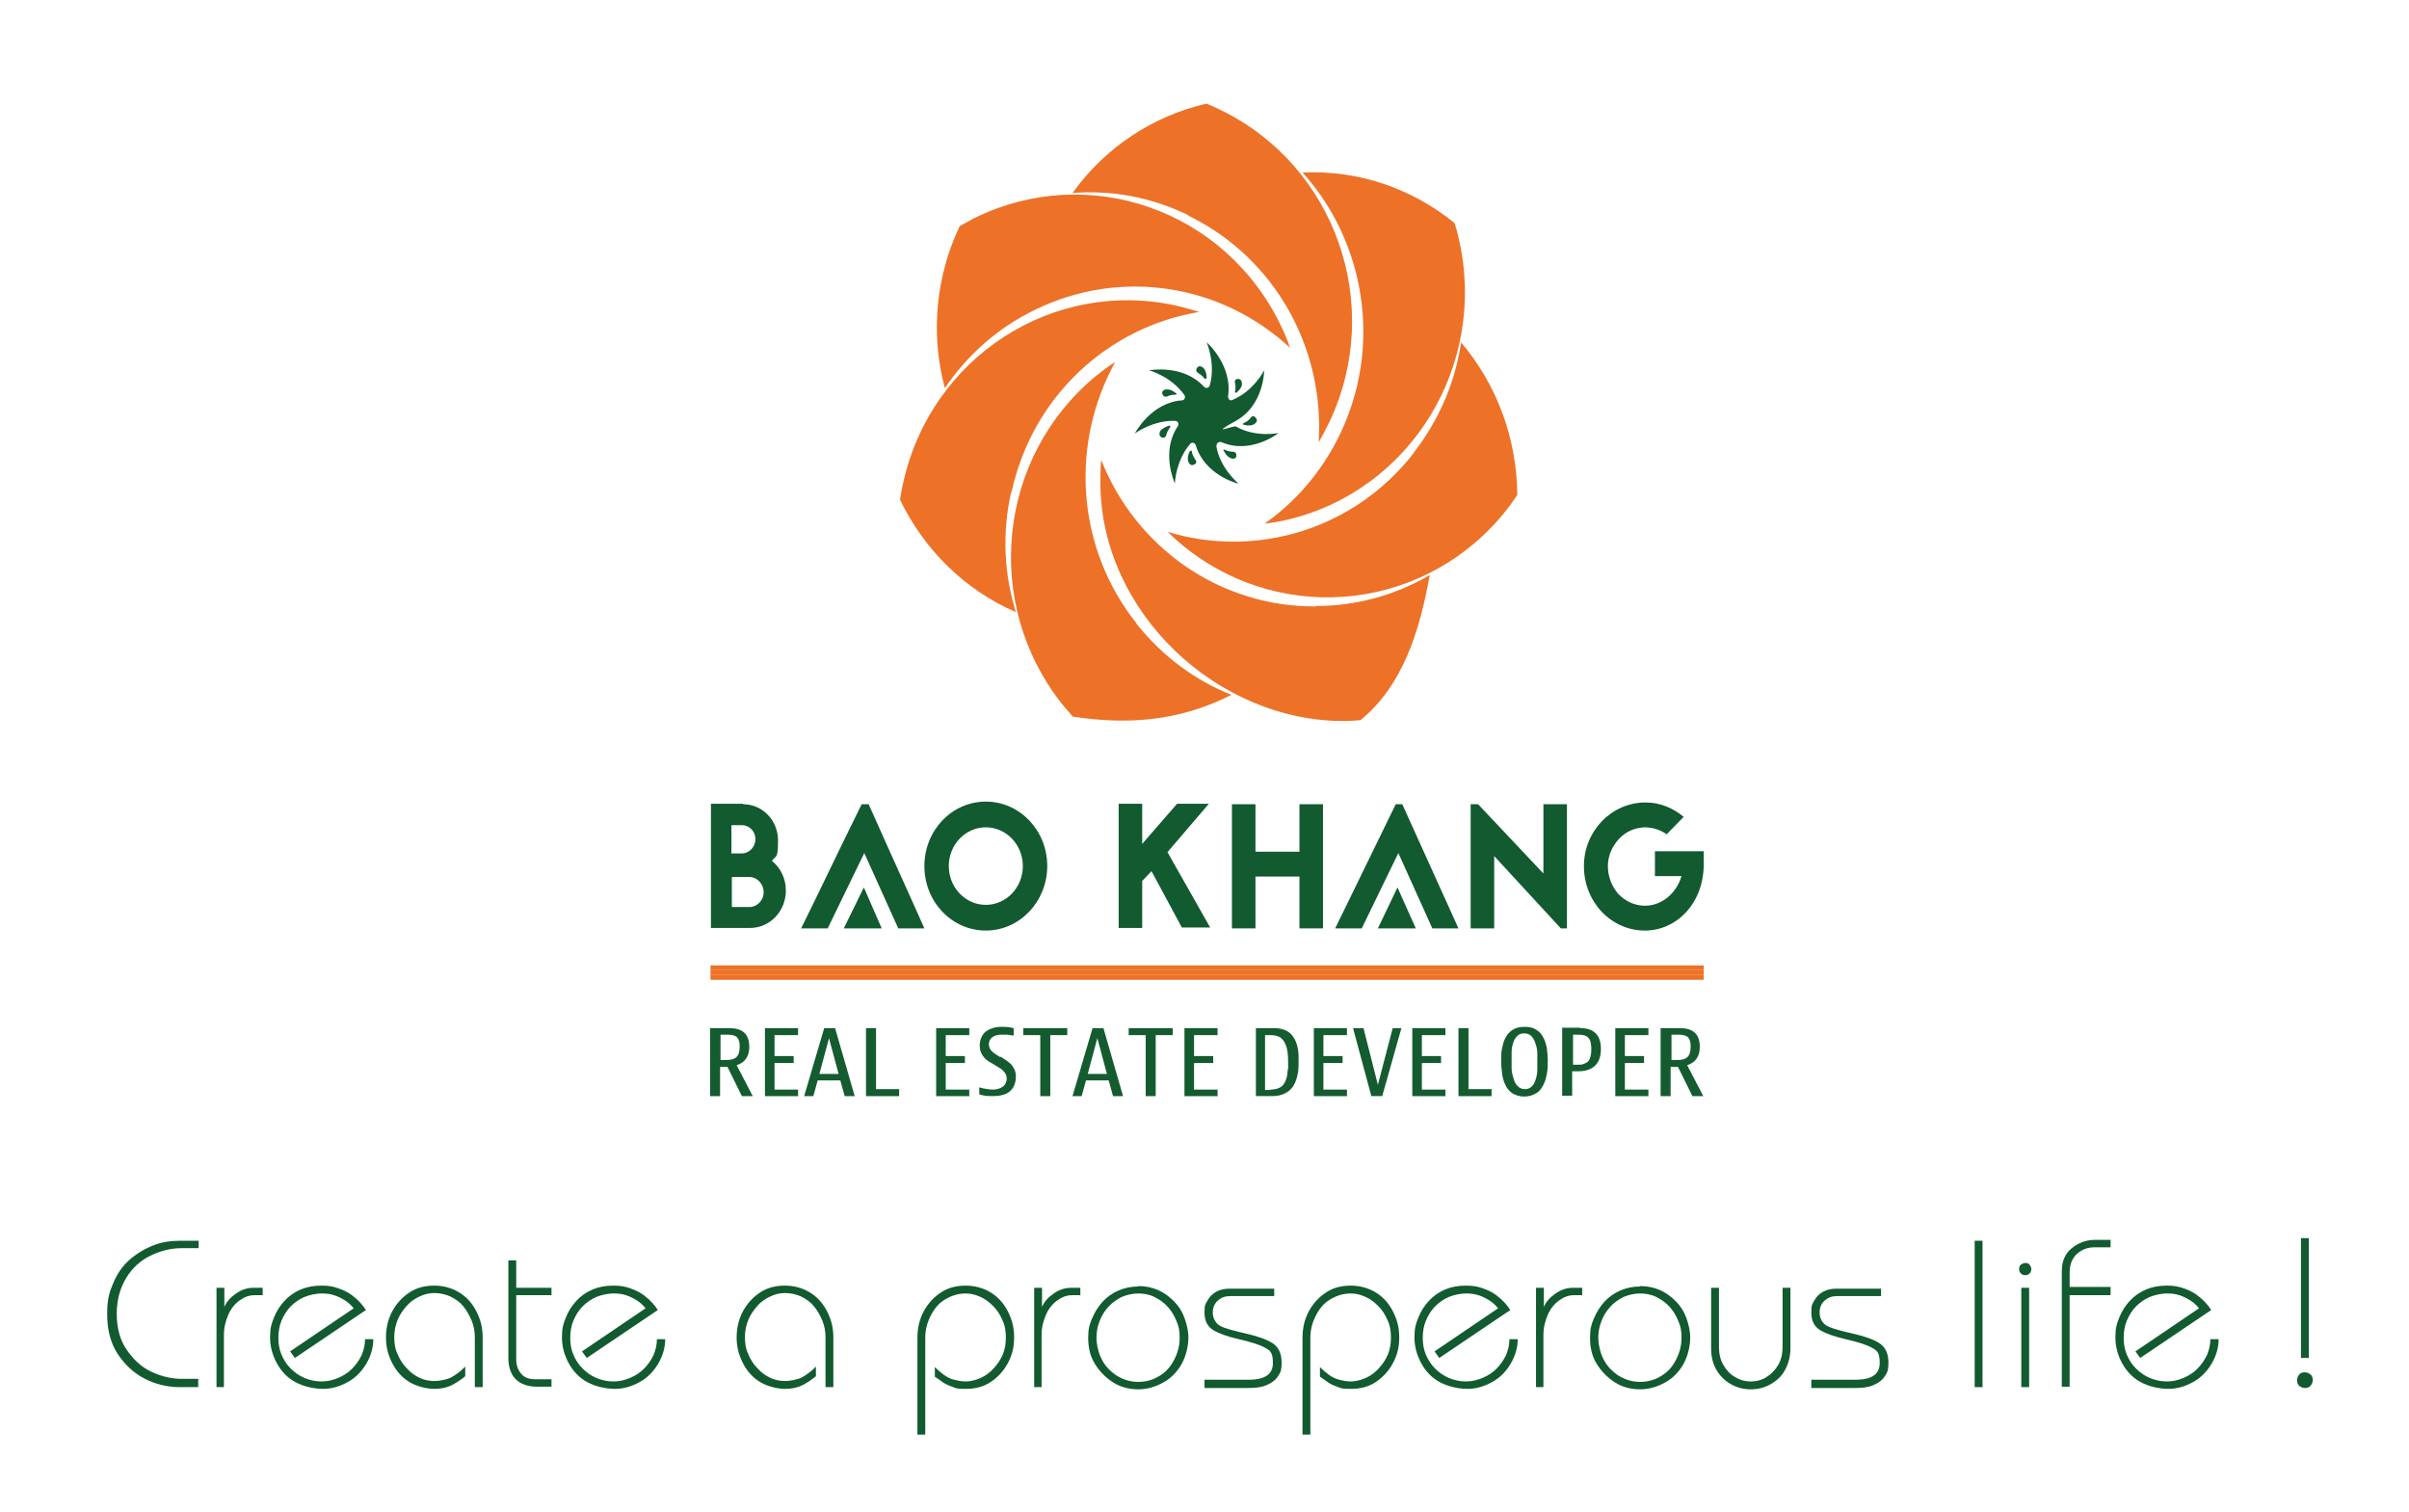 <svg version="1.2" xmlns="http://www.w3.org/2000/svg" viewBox="0 0 553 347" width="553" height="347">
	<style>
		.s0 { fill: #ed7127 } 
		.s1 { fill: #125a2f } 
		.s2 { fill: #145b2f } 
	</style>
	<g>
		<g id="Layer_1">
			<g>
				<g>
					<path fill-rule="evenodd" class="s0" d="m163.1 221.6h228v1.1h-228z"/>
					<path fill-rule="evenodd" class="s0" d="m163.1 222.7h228v1.1h-228z"/>
					<path fill-rule="evenodd" class="s0" d="m163.1 223.8h228v1.1h-228z"/>
				</g>
				<g>
					<g>
						<path class="s0" d="m232.1 113c-2.1 9.4-1.6 18.8 1.1 27.5-11.8-5.1-21.1-14.4-26.6-25.8 0.2-1.2 0.4-2.5 0.7-3.7 6.3-29 34.5-47.2 62.9-40.8 1.7 0.4 3.4 0.9 5.1 1.4-20.7 3.4-38.3 19.2-43.1 41.4z"/>
						<path class="s0" d="m260.9 143.2c6 7.5 13.5 13 21.8 16.3-12.5 6.3-24.4 6.8-36.4 5-0.8-0.9-1.7-1.9-2.5-2.9-18.3-23.1-14.8-56.8 7.9-75.4 1.4-1.1 2.8-2.2 4.3-3.1-10.3 18.6-9.1 42.4 4.9 60z"/>
						<path class="s0" d="m302.1 139.1c9.5 0 18.4-2.6 26.1-7.1-2.3 12.9-6.2 25.4-15.9 33.3-1.2 0.1-2.5 0.2-3.7 0.2-29.2 0.1-55.9-25-56-54.6 0-1.8 0-3.6 0.2-5.3 7.8 19.8 26.9 33.7 49.2 33.6z"/>
						<path class="s0" d="m324.6 103.8c5.9-7.6 9.5-16.3 10.8-25.2 8.4 9.9 12.8 22.3 12.9 35-0.7 1-1.4 2.1-2.2 3.1-18.1 23.3-51.2 27.2-74.1 8.9-1.4-1.1-2.7-2.3-3.9-3.5 20.1 6.1 42.7-0.4 56.5-18.2z"/>
						<path class="s0" d="m311.6 63.9c-2.2-9.4-6.6-17.7-12.6-24.3 12.9-0.6 25.2 3.7 34.9 11.6 0.4 1.2 0.7 2.4 1 3.7 6.6 28.9-11 57.7-39.4 64.4-1.7 0.4-3.5 0.7-5.2 0.9 17.2-12.1 26.3-34.2 21.3-56.2z"/>
						<path class="s0" d="m272.8 49.4c-8.6-4.2-17.7-5.8-26.6-5.1 7.6-10.6 18.6-17.7 30.7-20.5 1.2 0.4 2.3 1 3.4 1.5 26.3 12.8 37.5 44.8 24.9 71.5-0.8 1.6-1.6 3.2-2.5 4.7 1.4-21.3-9.8-42.2-29.9-52z"/>
						<path class="s0" d="m237.4 71.2c-8.6 4.2-15.5 10.5-20.5 17.9-3.4-12.6-2-25.8 3.4-37.2q1.65-0.9 3.3-1.8c26.3-13 57.8-1.9 70.5 24.8 0.8 1.6 1.5 3.3 2 4.9-15.5-14.4-38.6-18.5-58.7-8.6z"/>
					</g>
					<g>
						<path class="s1" d="m276.9 86.8c0 0.2-0.3 0.3-0.4 0.1-0.3-0.4-0.8-0.9-1.5-1.3-0.5-0.3-0.5-0.9-0.1-1.3 0.4-0.4 0.9-0.2 1.3 0.1 0.6 0.6 0.8 1.6 0.8 2.3z"/>
						<g>
							<path class="s1" d="m270 90.2c0.2 0.1 0 0.4-0.1 0.4-0.5 0-1.2 0-2 0.4-0.6 0.2-1-0.2-1.1-0.7-0.1-0.5 0.4-0.9 0.9-0.9 0.9-0.1 1.7 0.4 2.3 0.9z"/>
							<path class="s1" d="m268.4 97.7c0.2 0 0.4 0.2 0.2 0.4-0.3 0.4-0.7 1-0.9 1.8-0.1 0.6-0.8 0.7-1.2 0.4-0.4-0.3-0.4-0.8-0.2-1.3 0.5-0.7 1.4-1.1 2.1-1.3z"/>
							<path class="s1" d="m273.2 103.6c0-0.2 0.4-0.2 0.4 0 0 0.5 0.3 1.2 0.8 1.9 0.5 0.7 0 1.1-0.5 1.2-0.5 0.2-0.9-0.2-1.1-0.7-0.3-0.8 0-1.8 0.3-2.4z"/>
							<path class="s1" d="m280.8 103.5c0-0.2 0.1-0.4 0.3-0.3 0.4 0.2 1.1 0.5 2 0.5 0.6 0 0.8 0.6 0.7 1.1-0.2 0.5-0.7 0.6-1.2 0.4-0.8-0.3-1.4-1.1-1.7-1.8z"/>
							<path class="s1" d="m285.5 97.5c-0.2 0-0.2-0.3 0-0.4 0.5-0.2 1.1-0.5 1.6-1.2 0.5-0.7 1-0.3 1.3 0.2 0.3 0.5 0 0.9-0.4 1.2-0.7 0.5-1.8 0.4-2.5 0.2z"/>
							<path class="s1" d="m283.8 90.1c-0.2 0.1-0.4 0-0.3-0.2 0.1-0.5 0.2-1.2 0-2-0.2-0.8 0.4-1 0.9-0.9 0.5 0.1 0.7 0.6 0.7 1.1 0 0.9-0.8 1.6-1.3 2.1z"/>
							<path class="s1" d="m279.2 102.3c0.8 5.1 4.9 8.5 5.1 8.7-0.3 0-7.8-2-9.8-8.8-0.2-0.6-0.9-0.8-1.3-0.3-3.2 3.7-3.5 8.7-3.5 9.1-0.1-0.3-3.3-7.3 0.7-13.2 0.3-0.5 0-1.2-0.6-1.2-5.1-0.2-9.3 2.9-9.3 2.9 0 0 3.7-7.1 10.8-7.6 0.6 0 0.9-0.7 0.6-1.2-3-4.3-8.1-5.7-8.1-5.7 0 0 7.8-1.5 12.6 3.8 0.4 0.4 1.1 0.3 1.3-0.3 1.4-4.9-0.6-9.7-0.7-9.9 0.2 0.1 6 5.4 4.9 12.4 0 0.6 0.5 1.1 1 0.8 4.9-2 7.3-6.8 7.3-6.8 0 0 0 8-6.5 11.6-6.5 3.6-0.5 1 0 1.3 4.6 2.6 9.8 1.5 9.8 1.5 0 0-6.3 5-13.1 2.1-0.6-0.2-1.2 0.2-1.1 0.8z"/>
						</g>
					</g>
				</g>
				<g>
					<path class="s1" d="m170.6 184.6c4.4 0 8 3.7 8 8.3 0 4.6-0.5 3.3-1.4 4.7 2 1.6 3.2 4.1 3.2 6.8 0 4.8-3.7 8.6-8.2 8.6h-9v-28.5h7.4zm-0.3 11.3c1.5 0 3.1-1.3 3.1-3.3 0-2-1.6-3.2-3.1-3.2h-2.4v6.5zm1.7 12.3c1.8 0 3.3-1.5 3.3-3.4 0-1.9-1.5-3.5-3.3-3.5h-4v6.9z"/>
					<path class="s1" d="m208.3 204.4l-4.6-10.2-4.3-9.6h-1.6l-4.7 9.6-6.4 13.2-2.8 5.7h6.1l8.4-17.3 7.8 17.3h6z"/>
					<path class="s1" d="m240.4 198.8c0 8.1-6.3 14.8-14.1 14.8-7.8 0-14.1-6.6-14.1-14.8 0-8.2 6.3-14.8 14.1-14.8 7.8 0 14.1 6.6 14.1 14.8zm-22.6 0c0 4.9 3.8 8.9 8.5 8.9 4.7 0 8.5-4 8.5-8.9 0-4.9-3.8-8.9-8.5-8.9-4.7 0-8.5 4-8.5 8.9z"/>
					<path class="s1" d="m264.3 200l-2.1 2.2v10.8h-5.4v-28.5h5.4v9.2l8-9.2h7.3l-9.5 11.1 9.8 17.3h-6.5l-7-13z"/>
					<path class="s1" d="m298.3 184.6h5.4v28.5h-5.4v-11.9h-10.1v11.9h-5.4v-28.5h5.4v10.9h10.1z"/>
					<path class="s1" d="m321.9 184.6l12.9 28.5h-6l-7.8-17.3-8.4 17.3h-6.1l13.9-28.5h1.6z"/>
					<path class="s1" d="m358.3 213.1l-15.3-16.6v16.6h-5.4v-28.5h1.7l15 15.9v-15.9h5.4v28.5z"/>
					<path class="s1" d="m391.1 195.5v2.9c0 8.9-6.2 15.2-13.5 15.2-7.8 0-14-6.6-14-14.8 0-8.1 6.4-14.6 14.1-14.6h0.1c3.3 0 6.3 1.3 8.7 3.3l-3.9 4c-1.4-1-3-1.5-4.8-1.6-2.3 0-4.5 0.9-6.1 2.6-1.6 1.7-2.6 3.9-2.6 6.3 0 2.4 0.9 4.7 2.4 6.4 1.6 1.7 3.8 2.7 6.1 2.7 4 0 7.3-3 8.4-6.8h-6.1v-5.7h11.3z"/>
					<path fill-rule="evenodd" class="s1" d="m202.4 213.1h-8.7l4.6-9.4 4.1 9.4z"/>
					<path fill-rule="evenodd" class="s1" d="m325 213.1h-8.7l4.5-9.4 4.2 9.4z"/>
				</g>
				<g>
					<path class="s1" d="m45.5 316.7v1.7h-4.3c-2.9 0-5.6-0.7-8.1-2-2.5-1.3-4.6-3.3-6.2-5.8-1.6-2.5-2.3-5.6-2.3-9 0-3.4 0.5-5 1.4-7.1 0.9-2.1 2.1-3.9 3.7-5.3q2.4-2.1 5.4-3.3c2-0.8 4.1-1.1 6.2-1.1h4.3v1.7h-3.9c-2.5 0-4.8 0.6-7.1 1.7-2.3 1.1-4.2 2.8-5.6 5.1-1.4 2.3-2.2 5-2.2 8.2 0 3.2 0.7 6 2.2 8.2 1.5 2.2 3.3 4 5.6 5.1 2.3 1.1 4.7 1.7 7.1 1.7h3.9z"/>
					<path class="s1" d="m51.5 318.4h-1.8v-22.8h1.8v4.4c0.5-1.2 1.4-2.2 2.7-3.1 1.3-0.9 2.6-1.3 4-1.3h2.1v1.7h-1.9c-1.2 0-2.3 0.4-3.4 1.2-1.1 0.8-2 1.9-2.6 3.3-0.6 1.4-1 2.9-1 4.7v11.9z"/>
					<path class="s1" d="m67.7 311.7l-1.1-1.5 14.6-9.9c-0.6-0.7-1.2-1.3-2-1.8-0.8-0.5-1.6-0.9-2.5-1.2-0.9-0.3-1.8-0.4-2.9-0.4-1.1 0-2.7 0.3-3.9 0.8-1.2 0.5-2.3 1.3-3.2 2.2-0.9 0.9-1.6 2.1-2.1 3.3-0.5 1.2-0.7 2.6-0.7 3.9 0 1.3 0.2 2.6 0.7 3.8 0.5 1.2 1.2 2.3 2.1 3.2 0.9 0.9 2 1.7 3.2 2.2 1.2 0.5 2.5 0.8 3.9 0.8 1.4 0 2.6-0.3 3.8-0.8 1.2-0.5 2.3-1.2 3.2-2.1 0.9-0.9 1.6-1.9 2.2-3.1 0.5-1.2 0.8-2.4 0.8-3.7h1.9c0 2-0.6 3.9-1.6 5.6-1 1.7-2.4 3.2-4.2 4.2-1.8 1-3.7 1.6-5.7 1.6-2 0-4.4-0.5-6.3-1.5-1.9-1-3.3-2.5-4.3-4.3-1-1.8-1.6-3.8-1.6-6 0-2.2 0.3-3.1 0.9-4.6 0.6-1.5 1.4-2.7 2.4-3.8 1-1.1 2.3-2 3.7-2.6q2.1-0.9 4.8-0.9c1.8 0 2.7 0.2 4.1 0.7 1.4 0.5 2.5 1.1 3.5 2 1 0.8 1.9 1.8 2.6 2.9z"/>
					<path class="s1" d="m110.8 318.4h-1.8v-11.4c0-1.3-0.2-2.6-0.7-3.8-0.5-1.2-1.1-2.3-1.9-3.3-0.8-1-1.8-1.7-3-2.3-1.1-0.5-2.4-0.8-3.7-0.8-1.3 0-2.3 0.3-3.4 0.8-1.1 0.5-2.1 1.2-2.9 2.1-0.8 0.9-1.6 2-2.1 3.2-0.5 1.2-0.8 2.6-0.8 4 0 1.4 0.2 2.8 0.8 4 0.5 1.2 1.2 2.3 2.1 3.2 0.9 1 1.9 1.7 3 2.2 1.1 0.5 2.2 0.7 3.3 0.7 1.1 0 2.8-0.3 3.8-0.8 1-0.5 2.2-1.4 3.3-2.5v2.2c-1.1 0.9-2.2 1.6-3.2 2.1-1 0.5-2.3 0.8-3.9 0.8-1.6 0-3.9-0.5-5.6-1.5-1.7-1-3-2.4-4-4.3-1-1.9-1.5-3.8-1.5-6 0-2.2 0.5-4.3 1.5-6.1 1-1.8 2.3-3.2 4-4.3 1.7-1.1 3.6-1.5 5.6-1.5 2 0 3.9 0.5 5.6 1.5 1.7 1 3 2.4 4 4.3 1 1.9 1.5 3.8 1.5 6.1z"/>
					<path class="s1" d="m118.5 289.4v6.2h8.1v1.7h-8.1v14.7c0 1.4 0.4 2.5 1.2 3.4 0.8 0.9 1.9 1.2 3.2 1.2h3.7v1.7h-3.3c-2.1 0-3.8-0.6-4.9-1.7-1.1-1.1-1.7-2.8-1.7-4.8v-22.5h1.8z"/>
					<path class="s1" d="m134.7 311.7l-1.1-1.5 14.6-9.9c-0.6-0.7-1.2-1.3-2-1.8-0.8-0.5-1.6-0.9-2.5-1.2-0.9-0.3-1.8-0.4-2.9-0.4-1.1 0-2.7 0.3-3.9 0.8-1.2 0.5-2.3 1.3-3.2 2.2-0.9 0.9-1.6 2.1-2.1 3.3-0.5 1.2-0.7 2.6-0.7 3.9 0 1.3 0.2 2.6 0.7 3.8 0.5 1.2 1.2 2.3 2.1 3.2 0.9 0.9 2 1.7 3.2 2.2 1.2 0.5 2.5 0.8 3.9 0.8 1.4 0 2.6-0.3 3.8-0.8 1.2-0.5 2.3-1.2 3.2-2.1 0.9-0.9 1.6-1.9 2.2-3.1 0.5-1.2 0.8-2.4 0.8-3.7h1.9c0 2-0.6 3.9-1.6 5.6-1 1.7-2.4 3.2-4.2 4.2-1.8 1-3.7 1.6-5.7 1.6-2 0-4.4-0.5-6.3-1.5-1.9-1-3.3-2.5-4.3-4.3-1-1.8-1.6-3.8-1.6-6 0-2.2 0.3-3.1 0.9-4.6 0.6-1.5 1.4-2.7 2.4-3.8 1-1.1 2.3-2 3.7-2.6q2.1-0.9 4.8-0.9c1.8 0 2.7 0.2 4.1 0.7 1.4 0.5 2.5 1.1 3.5 2 1 0.8 1.9 1.8 2.6 2.9z"/>
					<path class="s1" d="m191.3 318.4h-1.8v-11.4c0-1.3-0.2-2.6-0.7-3.8-0.5-1.2-1.1-2.3-1.9-3.3-0.8-1-1.8-1.7-3-2.3-1.1-0.5-2.4-0.8-3.7-0.8-1.3 0-2.3 0.3-3.4 0.8-1.1 0.5-2.1 1.2-2.9 2.1-0.8 0.9-1.6 2-2.1 3.2-0.5 1.2-0.8 2.6-0.8 4 0 1.4 0.2 2.8 0.8 4 0.5 1.2 1.2 2.3 2.1 3.2 0.9 1 1.9 1.7 3 2.2 1.1 0.5 2.2 0.7 3.3 0.7 1.1 0 2.8-0.3 3.8-0.8 1-0.5 2.2-1.4 3.3-2.5v2.2c-1.1 0.9-2.2 1.6-3.2 2.1-1 0.5-2.3 0.8-3.9 0.8-1.6 0-3.9-0.5-5.6-1.5-1.7-1-3-2.4-4-4.3-1-1.9-1.5-3.8-1.5-6 0-2.2 0.5-4.3 1.5-6.1 1-1.8 2.3-3.2 4-4.3 1.7-1.1 3.6-1.5 5.6-1.5 2 0 3.9 0.5 5.6 1.5 1.7 1 3 2.4 4 4.3 1 1.9 1.5 3.8 1.5 6.1z"/>
					<path class="s1" d="m212.4 329.3h-1.8v-22.3c0-2.2 0.5-4.3 1.5-6.1 1-1.8 2.3-3.2 4-4.3 1.7-1.1 3.6-1.5 5.6-1.5 2 0 3.9 0.5 5.6 1.5 1.7 1 3 2.4 4 4.3 1 1.9 1.5 3.8 1.5 6.1 0 2.3-0.5 4.2-1.5 6-1 1.8-2.3 3.2-4 4.3-1.7 1.1-3.6 1.5-5.6 1.5-2 0-2.1-0.1-2.9-0.4-0.8-0.3-1.6-0.6-2.2-1-0.6-0.4-1.2-0.9-2-1.4v-2.2q1.05 1.05 2.1 1.8c0.7 0.5 1.5 0.9 2.3 1.1 0.8 0.2 1.7 0.4 2.7 0.4 1 0 2.3-0.3 3.4-0.8 1.1-0.5 2.1-1.2 3-2.2 0.9-1 1.6-2 2.1-3.2 0.5-1.2 0.7-2.5 0.7-3.9 0-1.4-0.2-2.8-0.8-4-0.5-1.2-1.2-2.3-2.1-3.2-0.9-0.9-1.8-1.6-2.9-2.1-1.1-0.5-2.2-0.8-3.4-0.8-1.8 0-3.3 0.5-4.8 1.4-1.5 0.9-2.5 2.2-3.3 3.8-0.8 1.6-1.2 3.2-1.2 5v22.3z"/>
					<path class="s1" d="m239.2 318.4h-1.8v-22.8h1.8v4.4c0.5-1.2 1.4-2.2 2.7-3.1 1.3-0.9 2.6-1.3 4-1.3h2.1v1.7h-1.9c-1.2 0-2.3 0.4-3.4 1.2-1.1 0.8-2 1.9-2.6 3.3-0.6 1.4-1 2.9-1 4.7v11.9z"/>
					<path class="s1" d="m261.3 295.2q2.4 0 4.5 0.9c1.4 0.6 2.6 1.5 3.7 2.6 1.1 1.1 1.9 2.4 2.4 3.8 0.5 1.4 0.9 2.9 0.9 4.6 0 1.7-0.5 4.1-1.5 5.9-1 1.8-2.4 3.3-4.2 4.3-1.8 1-3.7 1.6-5.8 1.6-2.1 0-4.1-0.5-5.8-1.6-1.7-1.1-3.1-2.5-4.2-4.3-1.1-1.8-1.5-3.8-1.5-5.9 0-2.1 0.3-3.1 0.9-4.5 0.6-1.4 1.4-2.7 2.4-3.8 1-1.1 2.3-2 3.7-2.6q2.1-0.9 4.5-0.9zm0 1.7c-1.3 0-2.6 0.3-3.8 0.8-1.2 0.6-2.2 1.3-3.1 2.3-0.9 1-1.5 2-2 3.3-0.5 1.3-0.7 2.5-0.7 3.8 0 1.3 0.4 3.4 1.2 4.9 0.8 1.6 2 2.8 3.5 3.8 1.5 0.9 3.1 1.4 4.9 1.4 1.8 0 3.5-0.5 4.9-1.4 1.5-0.9 2.6-2.2 3.4-3.8 0.8-1.6 1.2-3.2 1.2-4.9 0-1.7-0.2-2.6-0.7-3.8-0.5-1.2-1.1-2.3-2-3.3-0.9-1-1.9-1.7-3.1-2.3-1.2-0.6-2.5-0.8-3.8-0.8z"/>
					<path class="s1" d="m276.5 318.4v-1.7h10.2c3.7 0 5.5-1.3 5.5-3.8 0-2.5-0.6-2.9-1.9-3.6-1.3-0.7-3.3-1.3-5.9-1.9-2.6-0.6-4.6-1.3-5.9-2.1-1.3-0.8-2-2.1-2-4 0-1.9 0.2-1.9 0.7-2.8 0.5-0.9 1.1-1.5 2-2 0.9-0.5 1.9-0.7 3.1-0.7h10.2v1.7h-10.1c-1.1 0-2 0.3-2.8 1-0.8 0.7-1.2 1.6-1.2 2.8 0 1.2 0.6 2.5 1.8 3.1 1.2 0.6 3.2 1.1 5.8 1.7 2.6 0.6 4.7 1.3 6.1 2.2 1.4 0.9 2.1 2.4 2.1 4.4 0 2-0.3 2.4-0.9 3.3-0.6 0.9-1.5 1.5-2.7 2-1.2 0.5-2.6 0.6-4.3 0.6h-9.7z"/>
					<path class="s1" d="m300.8 329.3h-1.8v-22.3c0-2.2 0.5-4.3 1.5-6.1 1-1.8 2.3-3.2 4-4.3 1.7-1.1 3.6-1.5 5.6-1.5 2 0 3.9 0.5 5.6 1.5 1.7 1 3 2.4 4 4.3 1 1.9 1.5 3.8 1.5 6.1 0 2.3-0.5 4.2-1.5 6-1 1.8-2.3 3.2-4 4.3-1.7 1.1-3.6 1.5-5.6 1.5-2 0-2.1-0.1-2.9-0.4-0.8-0.3-1.6-0.6-2.2-1-0.6-0.4-1.2-0.9-2-1.4v-2.2q1.05 1.05 2.1 1.8c0.7 0.5 1.5 0.9 2.3 1.1 0.8 0.2 1.7 0.4 2.7 0.4 1 0 2.3-0.3 3.4-0.8 1.1-0.5 2.1-1.2 3-2.2 0.9-1 1.6-2 2.1-3.2 0.5-1.2 0.7-2.5 0.7-3.9 0-1.4-0.2-2.8-0.8-4-0.5-1.2-1.2-2.3-2.1-3.2-0.9-0.9-1.8-1.6-2.9-2.1-1.1-0.5-2.2-0.8-3.4-0.8-1.8 0-3.3 0.5-4.8 1.4-1.5 0.9-2.5 2.2-3.3 3.8-0.8 1.6-1.2 3.2-1.2 5v22.3z"/>
					<path class="s1" d="m330.4 311.7l-1.1-1.5 14.6-9.9c-0.6-0.7-1.2-1.3-2-1.8-0.8-0.5-1.6-0.9-2.5-1.2-0.9-0.3-1.8-0.4-2.9-0.4-1.1 0-2.7 0.3-3.9 0.8-1.2 0.5-2.3 1.3-3.2 2.2-0.9 0.9-1.6 2.1-2.1 3.3-0.5 1.2-0.7 2.6-0.7 3.9 0 1.3 0.2 2.6 0.7 3.8 0.5 1.2 1.2 2.3 2.1 3.2 0.9 0.9 2 1.7 3.2 2.2 1.2 0.5 2.5 0.8 3.9 0.8 1.4 0 2.6-0.3 3.8-0.8 1.2-0.5 2.3-1.2 3.2-2.1 0.9-0.9 1.6-1.9 2.2-3.1 0.5-1.2 0.8-2.4 0.8-3.7h1.9c0 2-0.6 3.9-1.6 5.6-1 1.7-2.4 3.2-4.2 4.2-1.8 1-3.7 1.6-5.7 1.6-2 0-4.4-0.5-6.3-1.5-1.9-1-3.3-2.5-4.3-4.3-1-1.8-1.6-3.8-1.6-6 0-2.2 0.3-3.1 0.9-4.6 0.6-1.5 1.4-2.7 2.4-3.8 1-1.1 2.3-2 3.7-2.6q2.1-0.9 4.8-0.9c1.8 0 2.7 0.2 4.1 0.7 1.4 0.5 2.5 1.1 3.5 2 1 0.8 1.9 1.8 2.6 2.9z"/>
					<path class="s1" d="m354.4 318.4h-1.8v-22.8h1.8v4.4c0.5-1.2 1.4-2.2 2.7-3.1 1.3-0.9 2.6-1.3 4-1.3h2.1v1.7h-1.9c-1.2 0-2.3 0.4-3.4 1.2-1.1 0.8-2 1.9-2.6 3.3-0.6 1.4-1 2.9-1 4.7v11.9z"/>
					<path class="s1" d="m376.5 295.2q2.4 0 4.5 0.9c1.4 0.6 2.6 1.5 3.7 2.6 1.1 1.1 1.9 2.4 2.4 3.8 0.5 1.4 0.9 2.9 0.9 4.6 0 1.7-0.5 4.1-1.5 5.9-1 1.8-2.4 3.3-4.2 4.3-1.8 1-3.7 1.6-5.8 1.6-2.1 0-4.1-0.5-5.8-1.6-1.7-1.1-3.1-2.5-4.2-4.3-1.1-1.8-1.5-3.8-1.5-5.9 0-2.1 0.3-3.1 0.9-4.5 0.6-1.4 1.4-2.7 2.4-3.8 1-1.1 2.3-2 3.7-2.6q2.1-0.9 4.5-0.9zm0 1.7c-1.3 0-2.6 0.3-3.8 0.8-1.2 0.6-2.2 1.3-3.1 2.3-0.9 1-1.5 2-2 3.3-0.5 1.3-0.7 2.5-0.7 3.8 0 1.3 0.4 3.4 1.2 4.9 0.8 1.6 2 2.8 3.5 3.8 1.5 0.9 3.1 1.4 4.9 1.4 1.8 0 3.5-0.5 4.9-1.4 1.5-0.9 2.6-2.2 3.4-3.8 0.8-1.6 1.2-3.2 1.2-4.9 0-1.7-0.2-2.6-0.7-3.8-0.5-1.2-1.1-2.3-2-3.3-0.9-1-1.9-1.7-3.1-2.3-1.2-0.6-2.5-0.8-3.8-0.8z"/>
					<path class="s1" d="m392.8 295.6h1.8v13.6c0 1.5 0.3 2.9 1 4.1 0.7 1.2 1.5 2.1 2.7 2.8 1.2 0.7 2.3 1 3.6 1 1.3 0 2.5-0.3 3.6-1 1.1-0.7 2-1.6 2.7-2.8 0.7-1.2 1-2.6 1-4.1v-13.6h1.8v13.9c0 1.8-0.4 3.4-1.2 4.9-0.8 1.5-1.9 2.5-3.3 3.3-1.4 0.8-2.9 1.2-4.6 1.2-1.7 0-3.2-0.4-4.6-1.2q-2.1-1.2-3.3-3.3c-0.8-1.4-1.2-3-1.2-4.9z"/>
					<path class="s1" d="m415.8 318.4v-1.7h10.2c3.7 0 5.5-1.3 5.5-3.8 0-2.5-0.6-2.9-1.9-3.6-1.3-0.7-3.3-1.3-5.9-1.9-2.6-0.6-4.6-1.3-5.9-2.1-1.3-0.8-2-2.1-2-4 0-1.9 0.2-1.9 0.7-2.8 0.5-0.9 1.1-1.5 2-2 0.9-0.5 1.9-0.7 3.1-0.7h10.2v1.7h-10.1c-1.1 0-2 0.3-2.8 1-0.8 0.7-1.2 1.6-1.2 2.8 0 1.2 0.6 2.5 1.8 3.1 1.2 0.6 3.2 1.1 5.8 1.7 2.6 0.6 4.7 1.3 6.1 2.2 1.4 0.9 2.1 2.4 2.1 4.4 0 2-0.3 2.4-0.9 3.3-0.6 0.9-1.5 1.5-2.7 2-1.2 0.5-2.6 0.6-4.3 0.6h-9.8z"/>
					<path class="s1" d="m455.1 318.4h-1.8v-33.6h1.8z"/>
					<path class="s1" d="m463.5 291.3c0-0.4 0.1-0.8 0.4-1 0.3-0.2 0.6-0.4 1-0.4 0.4 0 0.8 0.1 1 0.4 0.2 0.3 0.4 0.6 0.4 1 0 0.4-0.1 0.7-0.4 1-0.3 0.3-0.6 0.4-1 0.4-0.4 0-0.7-0.1-1-0.4-0.3-0.3-0.4-0.6-0.4-1zm2.3 27.1h-1.8v-22.8h1.8z"/>
					<path class="s1" d="m484.5 295.6v1.7h-9.4v21h-1.8v-26.6c0-2.2 0.8-4 2.3-5.2 1.5-1.2 3.3-1.9 5.2-1.9h3.7v1.7h-3.7c-1.5 0-2.9 0.5-4 1.5-1.1 1-1.7 2.4-1.7 4.3v3.3h9.4z"/>
					<path class="s1" d="m491.3 311.7l-1.1-1.5 14.6-9.9c-0.6-0.7-1.2-1.3-2-1.8-0.8-0.5-1.6-0.9-2.5-1.2-0.9-0.3-1.8-0.4-2.9-0.4-1.1 0-2.7 0.3-3.9 0.8-1.2 0.5-2.3 1.3-3.2 2.2-0.9 0.9-1.6 2.1-2.1 3.3-0.5 1.2-0.7 2.6-0.7 3.9 0 1.3 0.2 2.6 0.7 3.8 0.5 1.2 1.2 2.3 2.1 3.2 0.9 0.9 2 1.7 3.2 2.2 1.2 0.5 2.5 0.8 3.9 0.8 1.4 0 2.6-0.3 3.8-0.8 1.2-0.5 2.3-1.2 3.2-2.1 0.9-0.9 1.6-1.9 2.2-3.1 0.5-1.2 0.8-2.4 0.8-3.7h1.9c0 2-0.6 3.9-1.6 5.6-1 1.7-2.4 3.2-4.2 4.2-1.8 1-3.7 1.6-5.7 1.6-2 0-4.4-0.5-6.3-1.5-1.9-1-3.3-2.5-4.3-4.3-1-1.8-1.6-3.8-1.6-6 0-2.2 0.3-3.1 0.9-4.6 0.6-1.5 1.4-2.7 2.4-3.8 1-1.1 2.3-2 3.7-2.6q2.1-0.9 4.8-0.9c1.8 0 2.7 0.2 4.1 0.7 1.4 0.5 2.5 1.1 3.5 2 1 0.8 1.9 1.8 2.6 2.9z"/>
					<path class="s1" d="m527.3 316.8c0-0.5 0.2-0.9 0.5-1.3 0.3-0.4 0.8-0.5 1.3-0.5 0.5 0 0.9 0.2 1.3 0.5 0.4 0.3 0.5 0.8 0.5 1.3 0 0.5-0.2 0.9-0.5 1.3-0.4 0.4-0.8 0.5-1.3 0.5-0.5 0-0.9-0.2-1.3-0.5-0.4-0.4-0.5-0.8-0.5-1.3zm2.7-5.1h-1.8v-27.5h1.8z"/>
				</g>
				<g>
					<path class="s2" d="m172.9 251.6h-2.6l-3.3-6.7h-1.7v6.7h-2.3v-15.6h4.4c1.5 0 2.6 0.3 3.4 1q1.2 1.05 1.2 3.3c0 2.2-1 3.6-2.9 4.2l3.7 7.1zm-6-8.3c1 0 1.7-0.2 2.2-0.7 0.5-0.5 0.7-1.3 0.7-2.4 0-1.1-0.2-1.6-0.6-2.1q-0.6-0.6-2.1-0.6h-1.7v5.8z"/>
					<path class="s2" d="m183.3 251.6h-7.7v-15.6h7.6v1.6h-5.4v4.8h4.4v1.6h-4.4v6.1h5.4v1.6z"/>
					<path class="s2" d="m196.3 251.6h-2.4l-1-3.6h-5.2l-1 3.6h-2.1l4.6-15.6h2.5l4.5 15.6zm-3.8-5.1l-2.2-8.2-2.2 8.2z"/>
					<path class="s2" d="m206.3 251.6h-7.5v-15.6h2.3v14h5.3v1.6z"/>
					<path class="s2" d="m222.6 251.6h-7.7v-15.6h7.6v1.6h-5.4v4.8h4.4v1.6h-4.4v6.1h5.4v1.6z"/>
					<path class="s2" d="m232.5 237.7c-0.5-0.1-0.9-0.2-1.3-0.2-0.5 0-0.9 0-1.4 0-0.8 0-1.4 0.2-1.9 0.5-0.6 0.4-0.9 1-0.9 1.7 0 0.7 0.3 1.3 0.8 1.7 0.2 0.2 0.5 0.4 0.9 0.7 0.1 0 0.3 0.2 0.5 0.3l0.3 0.2c0 0 0 0 0.2 0h0.1c0.5 0.4 0.9 0.6 1.2 0.8 0.4 0.3 0.8 0.6 1.1 0.9 0.7 0.8 1.1 1.7 1.1 2.7q0 2.4-1.5 3.6c-0.9 0.7-2.2 1-3.8 1-1.6 0-2.1-0.1-3.1-0.4v-1.6c1.1 0.3 2.2 0.5 3.1 0.5 0.9 0 1.6-0.2 2.2-0.6 0.6-0.4 1-1.1 1-1.9 0-0.8-0.3-1.3-0.8-1.8-0.2-0.2-0.5-0.5-0.9-0.7-0.3-0.2-0.7-0.4-1.3-0.8-0.5-0.3-0.9-0.5-1.2-0.7-0.4-0.3-0.8-0.6-1-0.9-0.7-0.8-1-1.7-1-2.8 0-1.1 0.5-2.5 1.5-3.2 0.9-0.6 2-1 3.5-1 1.5 0 1.9 0.1 2.8 0.3v1.6z"/>
					<path class="s2" d="m245 237.6h-3.9v14h-2.3v-14h-3.9v-1.6h10.1z"/>
					<path class="s2" d="m257.9 251.6h-2.4l-1-3.6h-5.2l-1 3.6h-2.1l4.6-15.6h2.5l4.5 15.6zm-3.8-5.1l-2.2-8.2-2.2 8.2z"/>
					<path class="s2" d="m269.2 237.6h-3.9v14h-2.3v-14h-3.9v-1.6h10.1z"/>
					<path class="s2" d="m279.6 251.6h-7.7v-15.6h7.6v1.6h-5.4v4.8h4.4v1.6h-4.4v6.1h5.4v1.6z"/>
					<path class="s2" d="m292.4 236c2.2 0 3.7 0.7 4.6 2.2q0.6 0.9 0.9 2.4c0.2 0.8 0.2 1.8 0.2 2.9 0 1.1 0 2.1-0.2 3-0.2 1-0.5 1.9-0.9 2.6-0.5 0.8-1.1 1.4-1.9 1.8-0.9 0.5-1.9 0.7-3.1 0.7h-3.7v-15.6zm-0.7 14.1c1.2 0 2-0.3 2.6-0.8 0.6-0.6 1-1.4 1.2-2.6 0-0.5 0.1-1 0.2-1.5q0-0.6 0-1.5c0-1.2-0.1-2.2-0.3-3.1-0.3-1.1-0.7-1.8-1.3-2.3-0.6-0.5-1.4-0.7-2.4-0.7h-1.3v12.6h1.2z"/>
					<path class="s2" d="m309.3 251.6h-7.7v-15.6h7.6v1.6h-5.4v4.8h4.4v1.6h-4.4v6.1h5.4v1.6z"/>
					<path class="s2" d="m321.7 236l-4.4 15.6h-2.5l-4.2-15.6h2.4l3.3 13 3.4-13z"/>
					<path class="s2" d="m331.9 251.6h-7.7v-15.6h7.6v1.6h-5.4v4.8h4.4v1.6h-4.4v6.1h5.4v1.6z"/>
					<path class="s2" d="m342.3 251.6h-7.5v-15.6h2.3v14h5.3v1.6z"/>
					<path class="s2" d="m355.1 246.4c-0.2 1-0.4 1.9-0.8 2.6-0.4 0.8-0.9 1.5-1.6 1.9-0.8 0.5-1.7 0.8-2.8 0.8-1.1 0-2-0.3-2.8-0.8-0.7-0.5-1.2-1.1-1.6-2-0.3-0.7-0.6-1.6-0.7-2.6-0.1-0.8-0.2-1.8-0.2-2.8 0-1 0-2 0.2-2.8 0.2-1 0.4-1.8 0.8-2.5 0.4-0.8 1-1.4 1.6-1.8 0.8-0.5 1.7-0.7 2.8-0.7 1.1 0 2 0.2 2.7 0.7 0.7 0.4 1.2 1 1.6 1.8 0.4 0.7 0.6 1.5 0.8 2.5 0.1 0.8 0.2 1.7 0.2 2.8 0 1.1 0 2-0.2 2.9zm-2.2-2.8q0-0.45 0-0.9c0-0.3 0-0.7 0-1 0-0.8-0.2-1.5-0.4-2.1-0.2-0.7-0.5-1.3-0.9-1.7-0.4-0.5-1-0.7-1.7-0.7-0.7 0-1.3 0.2-1.7 0.7-0.4 0.4-0.7 0.9-0.9 1.7-0.2 0.6-0.3 1.2-0.3 2v1 0.8c0 0.3 0 0.6 0 0.8 0 0.4 0 0.7 0 1 0 0.8 0.2 1.6 0.4 2.2q0.3 1.2 0.9 1.8c0.4 0.5 1 0.8 1.7 0.8 0.7 0 1.3-0.2 1.7-0.7q0.6-0.6 0.9-1.8c0.2-0.6 0.3-1.3 0.3-2.2v-1-0.9z"/>
					<path class="s2" d="m362.8 236c3.1 0 4.7 1.6 4.7 4.8 0 3.2-1.7 5.1-5.2 5.1h-1.4v5.6h-2.3v-15.6h4.1zm-0.9 8.4c0.7 0 1.3 0 1.7-0.2 0.3-0.1 0.6-0.3 0.9-0.5 0.5-0.5 0.8-1.5 0.8-2.8 0-1.3-0.2-2.2-0.7-2.7-0.4-0.5-1.2-0.7-2.3-0.7h-1.2v6.9h0.9z"/>
					<path class="s2" d="m378.5 251.6h-7.7v-15.6h7.6v1.6h-5.4v4.8h4.4v1.6h-4.4v6.1h5.4v1.6z"/>
					<path class="s2" d="m391.1 251.6h-2.6l-3.3-6.7h-1.7v6.7h-2.3v-15.6h4.4c1.5 0 2.6 0.3 3.4 1q1.2 1.05 1.2 3.3c0 2.2-1 3.6-2.9 4.2l3.7 7.1zm-5.9-8.3c1 0 1.7-0.2 2.2-0.7 0.5-0.5 0.7-1.3 0.7-2.4 0-1.1-0.2-1.6-0.6-2.1q-0.6-0.6-2.1-0.6h-1.7v5.8z"/>
				</g>
			</g>
		</g>
	</g>
</svg>